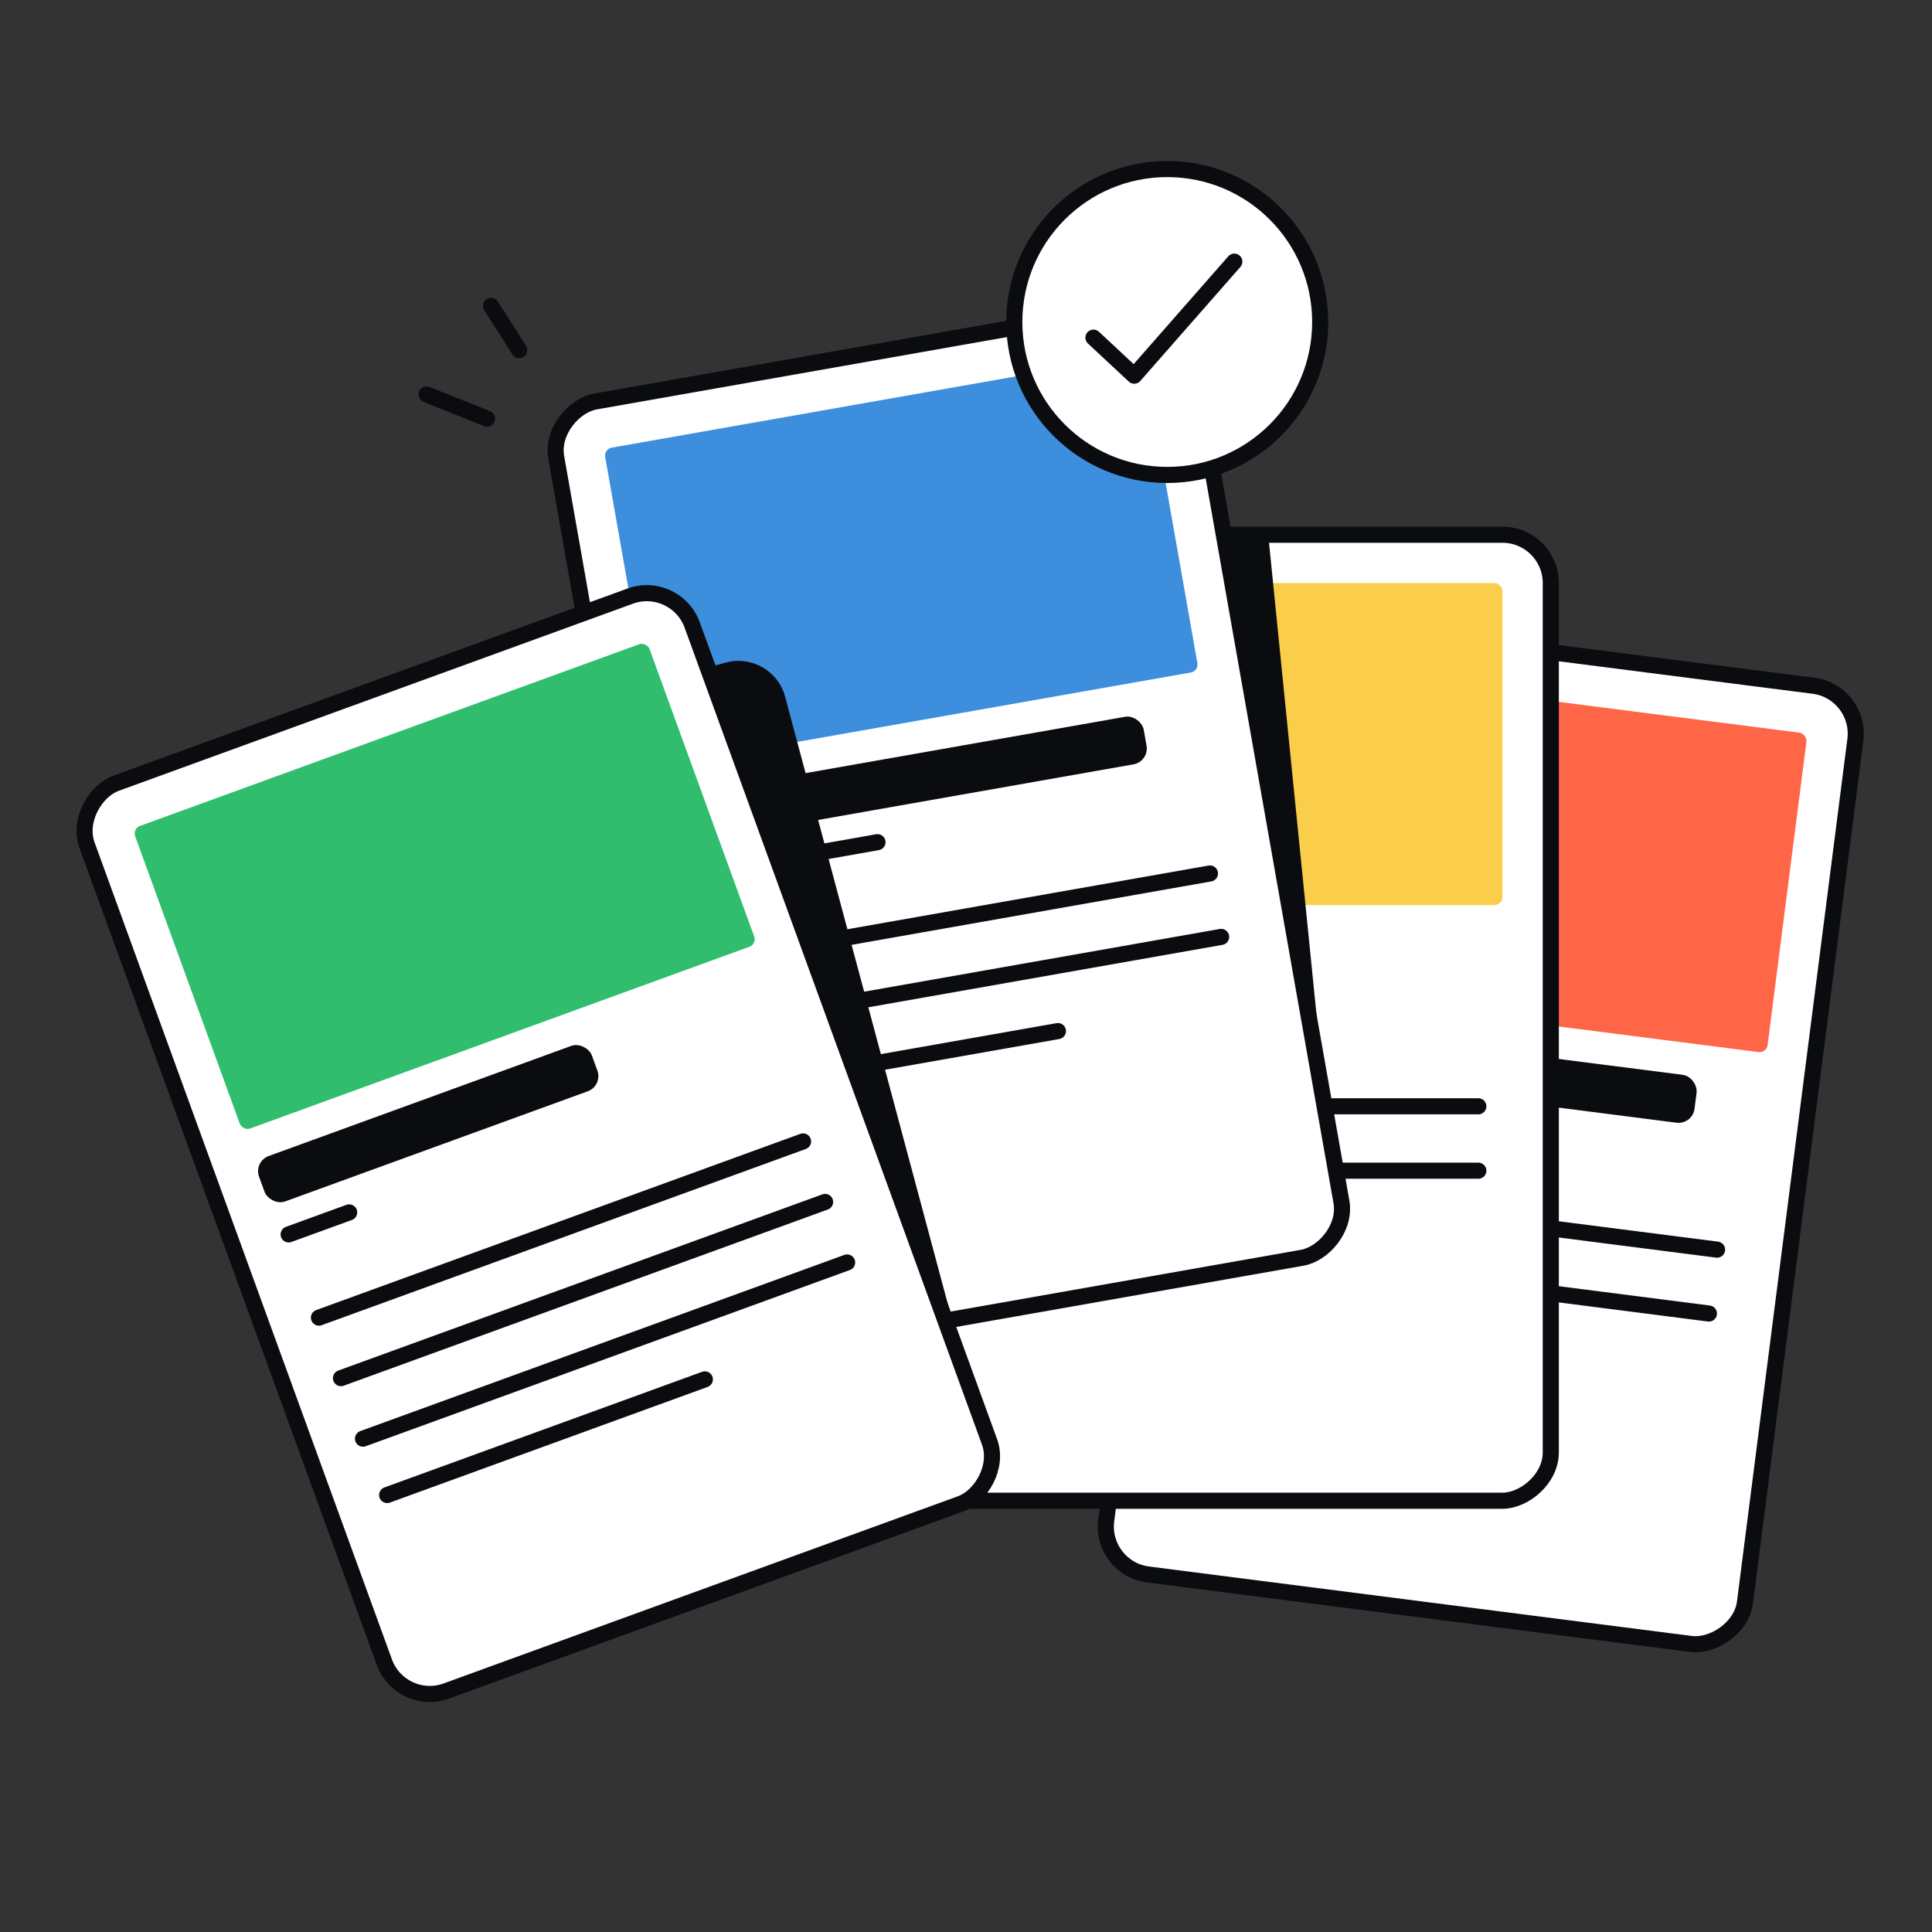 <svg width="240" height="240" viewBox="0 0 240 240" fill="none" xmlns="http://www.w3.org/2000/svg">
<rect x="0" y="0" width="240" height="240" fill="#333333" stroke="none"/>
<rect x="231.242" y="85.952" width="120" height="80" rx="6" transform="rotate(97.293 231.242 85.952)" fill="white" stroke="#0A0C0F" stroke-width="2"/>
<rect x="157.079" y="82.51" width="68" height="40" rx="1" transform="rotate(7.293 157.079 82.51)" fill="#FF6647"/>
<path d="M149.82 147.111L213.302 155.235" stroke="#0A0C0F" stroke-width="2" stroke-linecap="round" stroke-linejoin="round"/>
<path d="M151.216 136.2L159.151 137.216" stroke="#0A0C0F" stroke-width="2" stroke-linecap="round" stroke-linejoin="round"/>
<path d="M148.804 155.046L212.287 163.17" stroke="#0A0C0F" stroke-width="2" stroke-linecap="round" stroke-linejoin="round"/>
<path d="M147.789 162.981L189.449 168.313" stroke="#0A0C0F" stroke-width="2" stroke-linecap="round" stroke-linejoin="round"/>
<rect x="151.494" y="126.154" width="60" height="6" rx="2" transform="rotate(7.293 151.494 126.154)" fill="#0A0C0F"/>
<rect x="192.645" y="66.428" width="120" height="80" rx="6" transform="rotate(90 192.645 66.428)" fill="white" stroke="#0A0C0F" stroke-width="2"/>
<rect x="118.645" y="72.428" width="68" height="40" rx="1" fill="#FACD4A"/>
<path d="M119.645 137.428H183.645" stroke="#0A0C0F" stroke-width="2" stroke-linecap="round" stroke-linejoin="round"/>
<path d="M119.645 126.428H127.645" stroke="#0A0C0F" stroke-width="2" stroke-linecap="round" stroke-linejoin="round"/>
<path d="M119.645 145.428H183.645" stroke="#0A0C0F" stroke-width="2" stroke-linecap="round" stroke-linejoin="round"/>
<path d="M119.645 153.428H161.645" stroke="#0A0C0F" stroke-width="2" stroke-linecap="round" stroke-linejoin="round"/>
<path d="M157.5 66H149L165.5 145.5L157.5 66Z" fill="#0A0C0F"/>
<rect x="146.84" y="37.023" width="120" height="80" rx="6" transform="rotate(80 146.84 37.023)" fill="white" stroke="#0A0C0F" stroke-width="2"/>
<rect x="75.006" y="55.782" width="68" height="40" rx="1" transform="rotate(-10 75.006 55.782)" fill="#3D8EDD"/>
<path d="M87.278 119.621L150.306 108.507" stroke="#0A0C0F" stroke-width="2" stroke-linecap="round" stroke-linejoin="round"/>
<path d="M85.368 108.788L109.004 104.62" stroke="#0A0C0F" stroke-width="2" stroke-linecap="round" stroke-linejoin="round"/>
<path d="M88.668 127.499L151.695 116.386" stroke="#0A0C0F" stroke-width="2" stroke-linecap="round" stroke-linejoin="round"/>
<path d="M90.057 135.377L131.419 128.084" stroke="#0A0C0F" stroke-width="2" stroke-linecap="round" stroke-linejoin="round"/>
<rect x="82.647" y="99.113" width="60" height="6" rx="2" transform="rotate(-10 82.647 99.113)" fill="#0A0C0F"/>
<path d="M97.528 86.544C96.67 83.344 93.38 81.444 90.18 82.302L87.167 83.109C87.503 83.562 87.779 84.071 87.982 84.628L122.22 178.695L97.528 86.544Z" fill="#0A0C0F"/>
<rect x="83.934" y="71.995" width="120" height="80" rx="6" transform="rotate(70 83.934 71.995)" fill="white" stroke="#0A0C0F" stroke-width="2"/>
<rect x="16.448" y="102.942" width="68" height="40" rx="1" transform="rotate(-20 16.448 102.942)" fill="#31BD6E"/>
<path d="M39.619 163.681L99.76 141.791" stroke="#0A0C0F" stroke-width="2" stroke-linecap="round" stroke-linejoin="round"/>
<path d="M35.857 153.344L43.375 150.608" stroke="#0A0C0F" stroke-width="2" stroke-linecap="round" stroke-linejoin="round"/>
<path d="M42.355 171.198L102.496 149.309" stroke="#0A0C0F" stroke-width="2" stroke-linecap="round" stroke-linejoin="round"/>
<path d="M45.092 178.716L105.232 156.827" stroke="#0A0C0F" stroke-width="2" stroke-linecap="round" stroke-linejoin="round"/>
<path d="M48.092 185.716L87.559 171.351" stroke="#0A0C0F" stroke-width="2" stroke-linecap="round" stroke-linejoin="round"/>
<rect x="31.497" y="144.289" width="44" height="6" rx="2" transform="rotate(-20 31.497 144.289)" fill="#0A0C0F"/>
<circle cx="145" cy="40" r="19" fill="white" stroke="#0A0C0F" stroke-width="2"/>
<path d="M135.833 41.944L140.899 46.667L153.333 32.5" stroke="#0A0C0F" stroke-width="2" stroke-linecap="round" stroke-linejoin="round"/>
<path d="M61 38L64.5 43.5" stroke="#0A0C0F" stroke-width="2" stroke-linecap="round" stroke-linejoin="round"/>
<path d="M53 49L60.5 52" stroke="#0A0C0F" stroke-width="2" stroke-linecap="round" stroke-linejoin="round"/>
</svg>
